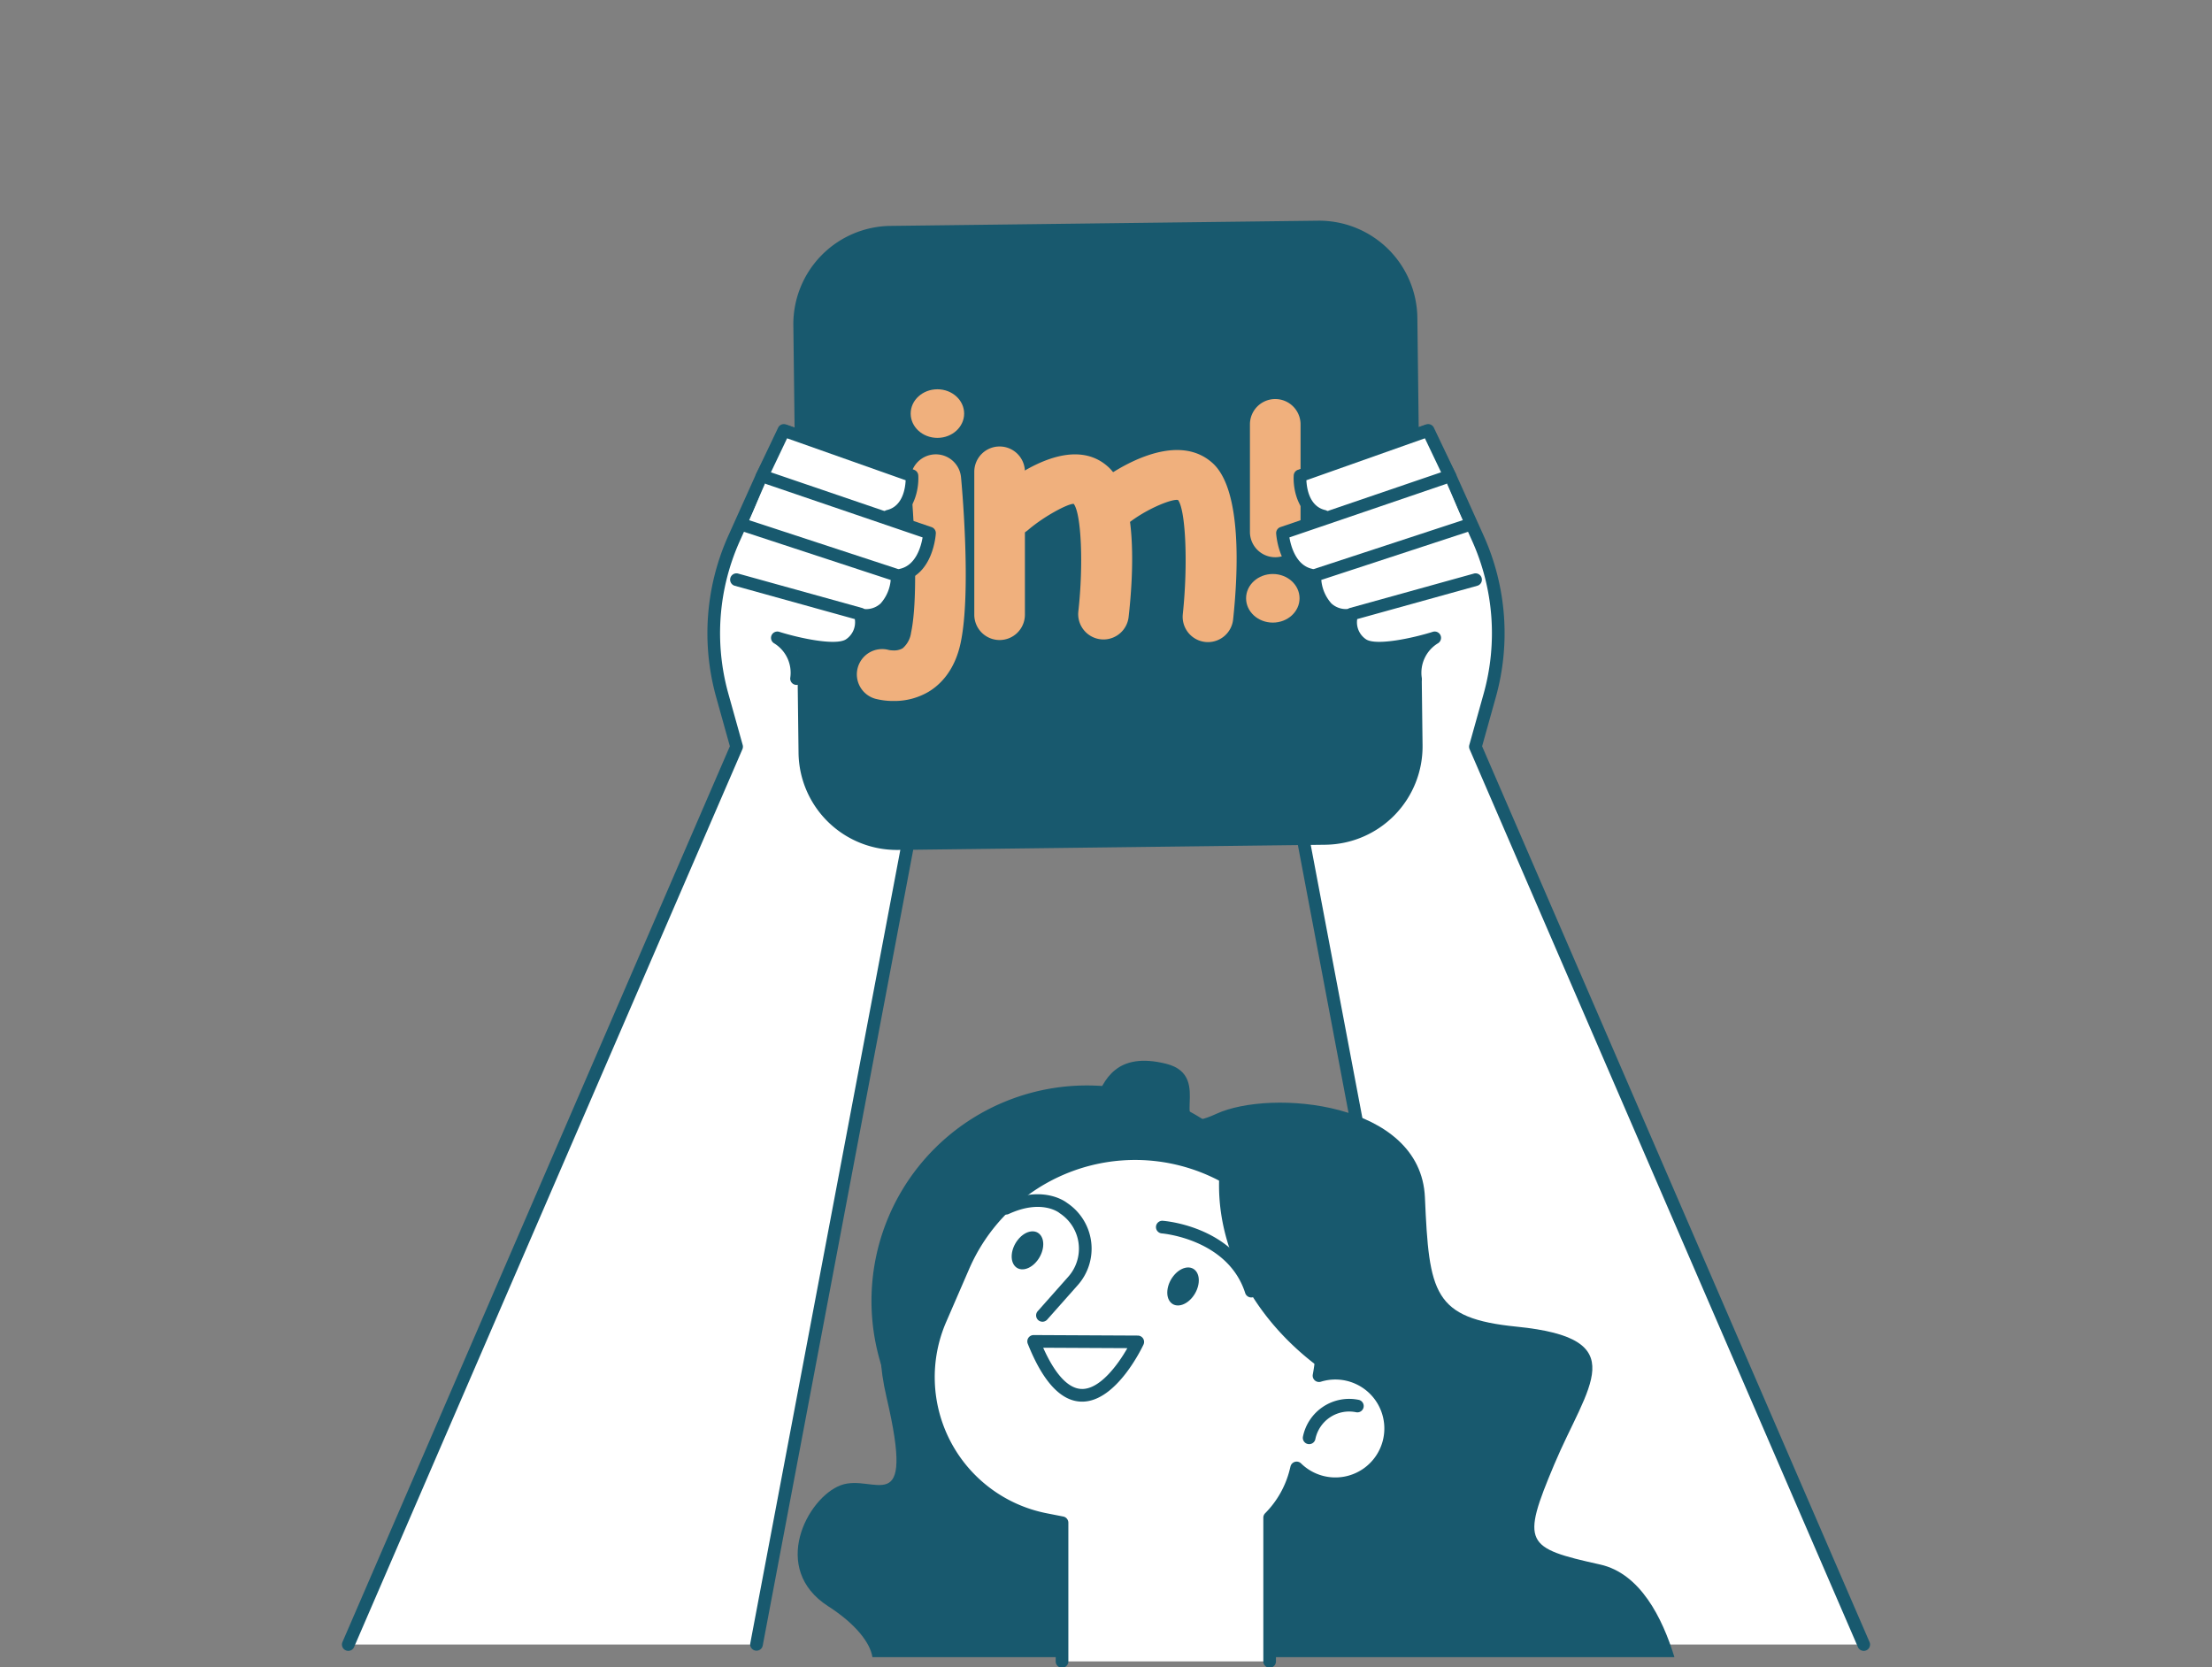 <svg xmlns="http://www.w3.org/2000/svg" xmlns:xlink="http://www.w3.org/1999/xlink" width="398" height="300" viewBox="0 0 398 300">
  <rect x="0" y="0" width="398" height="300" fill="#808080" stroke="none"/>
  <defs>
    <clipPath id="clip-Agency_in_Healthcare">
      <rect width="398" height="300"/>
    </clipPath>
  </defs>
  <g id="Agency_in_Healthcare" data-name="Agency in Healthcare" clip-path="url(#clip-Agency_in_Healthcare)">
    <g id="Gruppe_541" data-name="Gruppe 541" transform="translate(61.525 39.71)">
      <path id="Pfad_1510" data-name="Pfad 1510" d="M74.447,251.578,102.084,105.44l.379-64.235-22.842-7.95-4.208,8.181-5,11.116a41.566,41.566,0,0,0-2.126,28.243l2.583,9.24L1,251.578Z" transform="translate(0.138 4.606)" fill="#fff"/>
      <path id="Pfad_1511" data-name="Pfad 1511" d="M1.138,252.855a1.141,1.141,0,0,1-1.044-1.592L69.8,90.09,67.33,81.239a42.772,42.772,0,0,1,2.184-29.016l5-11.116,4.233-8.236a1.14,1.14,0,0,1,1.387-.553l22.842,7.95a1.138,1.138,0,0,1,.765,1.082l-.379,64.236a1.135,1.135,0,0,1-.019.2L75.705,251.928a1.139,1.139,0,0,1-2.237-.425l27.619-146.035.372-63.317L80.321,34.793l-3.755,7.3L71.591,53.158a40.493,40.493,0,0,0-2.067,27.468l2.583,9.24a1.142,1.142,0,0,1-.051.758L2.184,252.167a1.139,1.139,0,0,1-1.045.688" transform="translate(0 4.467)" fill="#18596e"/>
      <path id="Pfad_1512" data-name="Pfad 1512" d="M179.4,251.578,151.761,105.44l-.379-64.235,22.842-7.95,4.208,8.181,5,11.116a41.566,41.566,0,0,1,2.126,28.243l-2.583,9.24,69.87,161.543Z" transform="translate(20.965 4.606)" fill="#fff"/>
      <path id="Pfad_1513" data-name="Pfad 1513" d="M252.984,252.855a1.14,1.14,0,0,1-1.046-.688L182.069,90.624a1.142,1.142,0,0,1-.052-.758l2.584-9.24a40.5,40.5,0,0,0-2.069-27.468l-5-11.116-3.73-7.249-21.138,7.358.373,63.317L180.655,251.5a1.139,1.139,0,1,1-2.237.425L150.781,105.79a1.044,1.044,0,0,1-.02-.2l-.379-64.236a1.14,1.14,0,0,1,.765-1.082l22.842-7.95a1.137,1.137,0,0,1,1.387.553l4.208,8.182,5.026,11.17a42.772,42.772,0,0,1,2.184,29.016l-2.474,8.852,69.71,161.173a1.141,1.141,0,0,1-1.044,1.592" transform="translate(20.826 4.467)" fill="#18596e"/>
      <path id="Pfad_1514" data-name="Pfad 1514" d="M167.08,112.278l-76.906.935a17.686,17.686,0,0,1-17.9-17.47L71.34,18.835A17.687,17.687,0,0,1,88.81.936L165.717,0a17.685,17.685,0,0,1,17.9,17.469l.935,76.907a17.686,17.686,0,0,1-17.47,17.9" transform="translate(9.88 0)" fill="#18596e"/>
      <g id="Gruppe_440" data-name="Gruppe 440" transform="translate(92.648 30.329)">
        <ellipse id="Ellipse_184" data-name="Ellipse 184" cx="4.81" cy="4.373" rx="4.81" ry="4.373" transform="translate(9.683 0)" fill="#f0b07d"/>
        <ellipse id="Ellipse_185" data-name="Ellipse 185" cx="4.81" cy="4.373" rx="4.81" ry="4.373" transform="translate(70.032 33.236)" fill="#f0b07d"/>
        <path id="Linie_176" data-name="Linie 176" d="M.554,24.462A4.554,4.554,0,0,1-4,19.908V.554a4.554,4.554,0,0,1,9.108,0V19.908A4.554,4.554,0,0,1,.554,24.462Z" transform="translate(74.725 5.759)" fill="#f0b07d"/>
        <path id="Pfad_1539" data-name="Pfad 1539" d="M88.011,81.3A12.927,12.927,0,0,1,84.7,80.9a4.554,4.554,0,0,1,2.463-8.769,4.915,4.915,0,0,0,.853.075,3.069,3.069,0,0,0,1.61-.392,4.508,4.508,0,0,0,1.508-2.824c1.42-6.606.423-21.788-.081-27.08a4.554,4.554,0,0,1,9.067-.865c.08.834,1.925,20.524-.081,29.858-1.075,5-3.716,7.508-5.742,8.73A12.117,12.117,0,0,1,88.011,81.3Z" transform="translate(-81.378 -25.216)" fill="#f0b07d"/>
        <path id="Pfad_1539-2" data-name="Pfad 1539" d="M104.49,70.505a4.554,4.554,0,0,1-4.554-4.554V40.235a4.554,4.554,0,1,1,9.108,0V65.951A4.554,4.554,0,0,1,104.49,70.505Z" transform="translate(-78.808 -25.388)" fill="#f0b07d"/>
        <path id="Pfad_1540" data-name="Pfad 1540" d="M122.926,70.23a4.557,4.557,0,0,1-4.531-5.063c.936-8.343.54-17.557-.832-19.333-.972-.076-5.271,2.179-8.2,4.687A4.554,4.554,0,0,1,103.44,43.6c2.162-1.849,13.3-10.751,20.3-4.445,5.333,4.8,4.608,19,3.7,27.033A4.554,4.554,0,0,1,122.926,70.23Z" transform="translate(-78.543 -25.215)" fill="#f0b07d"/>
        <path id="Pfad_1541" data-name="Pfad 1541" d="M122.926,70.383a4.606,4.606,0,0,1-.487-.026,4.554,4.554,0,0,1-4.047-5.009c.941-8.88.536-18.662-.851-20.523-.894-.274-5.081,1.31-8.438,3.776a4.554,4.554,0,0,1-5.413-7.325c2.154-1.595,13.244-9.239,20.054-3.108,5.321,4.791,4.605,19.689,3.7,28.143A4.554,4.554,0,0,1,122.926,70.383Z" transform="translate(-59.745 -24.892)" fill="#f0b07d"/>
      </g>
      <path id="Pfad_1517" data-name="Pfad 1517" d="M185.853,65.687c-.567-7.121-7.679-23-7.981-23.67l-3.5-7.819a.985.985,0,0,0-1.244-.55l-20.392,7.68a1.063,1.063,0,0,0-.668.946c-.106,1.88.385,5.283,2.634,7.031l-4.746,1.723a1.071,1.071,0,0,0-.68,1.078c.015.28.442,6.834,5.173,8.053a9.308,9.308,0,0,0,2.222,5.35,5.11,5.11,0,0,0,3.461,1.512,5.571,5.571,0,0,0,2.463,4.89c1.9,1.193,8.482-.009,11.413-.716-.658,1.242-2.105,4.578-1.641,6.689.134.613,14.106-4.38,13.483-12.2" transform="translate(20.673 4.651)" fill="#fff"/>
      <path id="Pfad_1518" data-name="Pfad 1518" d="M153.794,59.374a1.089,1.089,0,0,1-.262-.031c-5.386-1.271-5.868-8.268-5.886-8.566a1.137,1.137,0,0,1,.768-1.145L177.4,39.743a1.138,1.138,0,1,1,.734,2.154l-28.107,9.59c.274,1.6,1.185,4.971,4.025,5.641a1.138,1.138,0,0,1-.261,2.246" transform="translate(20.447 5.495)" fill="#18596e"/>
      <path id="Pfad_1519" data-name="Pfad 1519" d="M155.81,49.854a1.089,1.089,0,0,1-.262-.031c-4.4-1.037-5.277-5.98-5.128-8.45a1.138,1.138,0,0,1,.756-1.005l23.056-8.16a1.14,1.14,0,0,1,1.407.584l3.955,8.308a1.138,1.138,0,1,1-2.055.979L174.025,34.7,152.7,42.246c.067,1.477.543,4.693,3.376,5.362a1.138,1.138,0,0,1-.261,2.246" transform="translate(20.83 4.452)" fill="#18596e"/>
      <path id="Pfad_1520" data-name="Pfad 1520" d="M159.606,65.627a6.023,6.023,0,0,1-4.3-1.638c-2.51-2.378-2.588-6.489-2.59-6.664a1.136,1.136,0,0,1,.783-1.1l27.629-9.065a1.138,1.138,0,1,1,.709,2.163l-26.775,8.785a7.275,7.275,0,0,0,1.814,4.228,3.87,3.87,0,0,0,2.973,1,1.117,1.117,0,0,1,1.185,1.09,1.139,1.139,0,0,1-1.091,1.185c-.114,0-.225.007-.338.007" transform="translate(21.15 6.524)" fill="#18596e"/>
      <path id="Pfad_1521" data-name="Pfad 1521" d="M171.213,75.807a1.139,1.139,0,0,1-1.128-1,8.467,8.467,0,0,1,.976-5.324c-3.315.751-7.7,1.376-9.848.109-3.011-1.782-3.009-5.246-2.588-6.831a1.139,1.139,0,0,1,.8-.8l22.3-6.188a1.138,1.138,0,1,1,.609,2.194l-21.6,5.994a3.678,3.678,0,0,0,1.644,3.674c1.909,1.129,8.35-.248,11.959-1.384a1.139,1.139,0,0,1,.886,2.087,6.2,6.2,0,0,0-2.871,6.19,1.138,1.138,0,0,1-.989,1.271,1,1,0,0,1-.142.009" transform="translate(21.941 7.718)" fill="#18596e"/>
      <path id="Pfad_1522" data-name="Pfad 1522" d="M60.1,65.687c.567-7.121,7.679-23,7.981-23.67l3.5-7.819a.985.985,0,0,1,1.244-.55l20.392,7.68a1.063,1.063,0,0,1,.668.946c.106,1.88-.385,5.283-2.634,7.031L96,51.028a1.071,1.071,0,0,1,.68,1.078c-.015.28-.442,6.834-5.173,8.053a9.308,9.308,0,0,1-2.222,5.35A5.11,5.11,0,0,1,85.82,67.02a5.571,5.571,0,0,1-2.463,4.89c-1.9,1.193-8.482-.009-11.413-.716.657,1.242,2.105,4.578,1.641,6.689-.134.613-14.106-4.38-13.483-12.2" transform="translate(8.321 4.651)" fill="#fff"/>
      <path id="Pfad_1523" data-name="Pfad 1523" d="M91.513,59.374a1.138,1.138,0,0,1-.261-2.246c2.855-.674,3.757-4.041,4.027-5.64L67.169,41.9a1.138,1.138,0,0,1,.735-2.154l28.987,9.889a1.136,1.136,0,0,1,.768,1.145c-.017.3-.5,7.3-5.885,8.566a1.089,1.089,0,0,1-.262.031" transform="translate(9.196 5.495)" fill="#18596e"/>
      <path id="Pfad_1524" data-name="Pfad 1524" d="M89.258,49.854A1.139,1.139,0,0,1,89,47.608c2.833-.669,3.308-3.885,3.374-5.362L71.043,34.7,67.53,42.08a1.139,1.139,0,0,1-2.057-.979l3.956-8.308a1.141,1.141,0,0,1,1.407-.584l23.056,8.16a1.136,1.136,0,0,1,.755,1.005c.149,2.469-.732,7.413-5.128,8.45a1.08,1.08,0,0,1-.261.031" transform="translate(9.052 4.452)" fill="#18596e"/>
      <path id="Pfad_1525" data-name="Pfad 1525" d="M85.536,65.627c-.113,0-.225,0-.339-.007a1.139,1.139,0,0,1-1.091-1.185,1.122,1.122,0,0,1,1.185-1.09,3.864,3.864,0,0,0,2.973-1,7.276,7.276,0,0,0,1.814-4.228L63.3,49.328a1.138,1.138,0,1,1,.709-2.163L91.641,56.23a1.136,1.136,0,0,1,.783,1.1c0,.174-.08,4.285-2.589,6.664a6.027,6.027,0,0,1-4.3,1.638" transform="translate(8.658 6.524)" fill="#18596e"/>
      <path id="Pfad_1526" data-name="Pfad 1526" d="M73.3,75.807a.97.97,0,0,1-.141-.009,1.138,1.138,0,0,1-.99-1.269,6.207,6.207,0,0,0-2.877-6.195,1.139,1.139,0,0,1,.891-2.083c3.609,1.135,10.046,2.514,11.958,1.384a3.683,3.683,0,0,0,1.644-3.674l-21.6-5.994a1.138,1.138,0,0,1,.609-2.194l22.3,6.188a1.141,1.141,0,0,1,.8.8c.421,1.585.422,5.049-2.588,6.831-2.146,1.267-6.534.641-9.848-.109a8.466,8.466,0,0,1,.976,5.322,1.139,1.139,0,0,1-1.128,1" transform="translate(8.496 7.718)" fill="#18596e"/>
      <path id="Pfad_1527" data-name="Pfad 1527" d="M161.217,175.427a38.764,38.764,0,1,1-38.764-38.765,38.765,38.765,0,0,1,38.764,38.765" transform="translate(11.59 18.927)" fill="#18596e"/>
      <path id="Pfad_1528" data-name="Pfad 1528" d="M77.517,230.907c5.02,3.228,7.583,6.641,7.953,9.161H229.776C227.6,232.959,223.6,225,216.417,223.4c-13.514-3-14.265-3.754-8.259-18.019s14.492-22.653-6.757-24.777c-15.017-1.5-15.767-6.007-16.518-23.275s-27.78-19.522-37.541-15.017,0-6.757-9.01-9.01-11.262,3-12.764,6.758-20.272,5.255-24.026,18.77-18.771,12.013-13.515,34.537-2.253,13.515-8.259,15.767-12.765,15.017-2.253,21.774" transform="translate(9.975 18.386)" fill="#18596e"/>
      <path id="Pfad_1529" data-name="Pfad 1529" d="M154.085,238.8V212.939a17.99,17.99,0,0,0,4.711-8.363l.146-.59a9.947,9.947,0,1,0,4.027-16.6,33.675,33.675,0,0,0-63.987-19.665l-4.141,9.551a26.1,26.1,0,0,0,18.913,35.992l2.976.585V238.8Z" transform="translate(12.834 20.417)" fill="#fff"/>
      <path id="Pfad_1530" data-name="Pfad 1530" d="M154.225,240.08a1.139,1.139,0,0,1-1.138-1.139V213.079a1.136,1.136,0,0,1,.33-.8,16.939,16.939,0,0,0,4.414-7.835l.146-.589a1.138,1.138,0,0,1,1.9-.539,8.81,8.81,0,1,0,3.566-14.7,1.139,1.139,0,0,1-1.456-1.3,32.538,32.538,0,0,0-61.823-19l-4.141,9.551a24.962,24.962,0,0,0,18.088,34.421l2.976.585a1.138,1.138,0,0,1,.919,1.117v24.952a1.138,1.138,0,1,1-2.277,0V214.926l-2.057-.4a27.239,27.239,0,0,1-19.738-37.562l4.141-9.551A34.814,34.814,0,0,1,164.5,186.051a11.091,11.091,0,1,1-4.784,20.081,19.245,19.245,0,0,1-4.357,7.407v25.4a1.139,1.139,0,0,1-1.139,1.139" transform="translate(12.696 20.276)" fill="#18596e"/>
      <path id="Pfad_1531" data-name="Pfad 1531" d="M153,194.341a1.131,1.131,0,0,1-1.116-1.366,8.484,8.484,0,0,1,10.019-6.607,1.138,1.138,0,1,1-.458,2.23,6.208,6.208,0,0,0-7.331,4.833,1.139,1.139,0,0,1-1.115.91" transform="translate(21.031 25.786)" fill="#18596e"/>
      <path id="Pfad_1532" data-name="Pfad 1532" d="M111.645,176.791a1.139,1.139,0,0,1-.852-1.894l5.5-6.2a7.61,7.61,0,0,0-1.5-11.4c-.036-.024-.071-.05-.1-.077-.121-.1-3.253-2.523-9.132.195a1.139,1.139,0,0,1-.955-2.068c6.867-3.173,10.922-.359,11.486.077A9.887,9.887,0,0,1,118,170.209l-5.5,6.2a1.138,1.138,0,0,1-.853.384" transform="translate(14.394 21.308)" fill="#18596e"/>
      <path id="Pfad_1533" data-name="Pfad 1533" d="M135.021,170.708c-1.234,1.583-3.017,2.032-3.982,1s-.748-3.146.486-4.728,3.017-2.032,3.982-1,.748,3.146-.486,4.728" transform="translate(18.064 22.91)" fill="#18596e"/>
      <path id="Pfad_1534" data-name="Pfad 1534" d="M110.439,165c-1.234,1.583-3.019,2.031-3.988,1s-.751-3.146.483-4.729,3.019-2.031,3.988-1,.751,3.148-.483,4.73" transform="translate(14.659 22.12)" fill="#18596e"/>
      <path id="Pfad_1535" data-name="Pfad 1535" d="M109.316,177.108l18.734.093s-10.076,21.686-18.734-.093" transform="translate(15.139 24.528)" fill="#fff"/>
      <path id="Pfad_1536" data-name="Pfad 1536" d="M118.181,188.088c-.055,0-.109,0-.165,0-3.675-.1-6.912-3.609-9.619-10.419a1.138,1.138,0,0,1,1.058-1.559h.006l18.734.093a1.139,1.139,0,0,1,1.027,1.618c-.2.424-4.843,10.269-11.04,10.269m-7.009-9.7c2.139,4.793,4.512,7.349,6.906,7.417,3.267.112,6.545-4.366,8.238-7.342Z" transform="translate(15.001 24.389)" fill="#18596e"/>
      <path id="Pfad_1537" data-name="Pfad 1537" d="M156.807,185.58a33.635,33.635,0,0,0-18.125-34.966c-.823,13.3,6.24,26.239,18.125,34.966" transform="translate(19.197 20.859)" fill="#18596e"/>
      <path id="Pfad_1538" data-name="Pfad 1538" d="M145.788,171.843a1.139,1.139,0,0,1-1.084-.792c-3.1-9.715-14.879-10.72-15-10.73a1.138,1.138,0,0,1,.168-2.27c.546.04,13.425,1.113,17,12.307a1.138,1.138,0,0,1-.738,1.431,1.151,1.151,0,0,1-.347.055" transform="translate(17.817 21.888)" fill="#18596e"/>
      <rect id="Rechteck_195" data-name="Rechteck 195" width="274.949" height="260.356" fill="none"/>
    </g>
  </g>
</svg>
